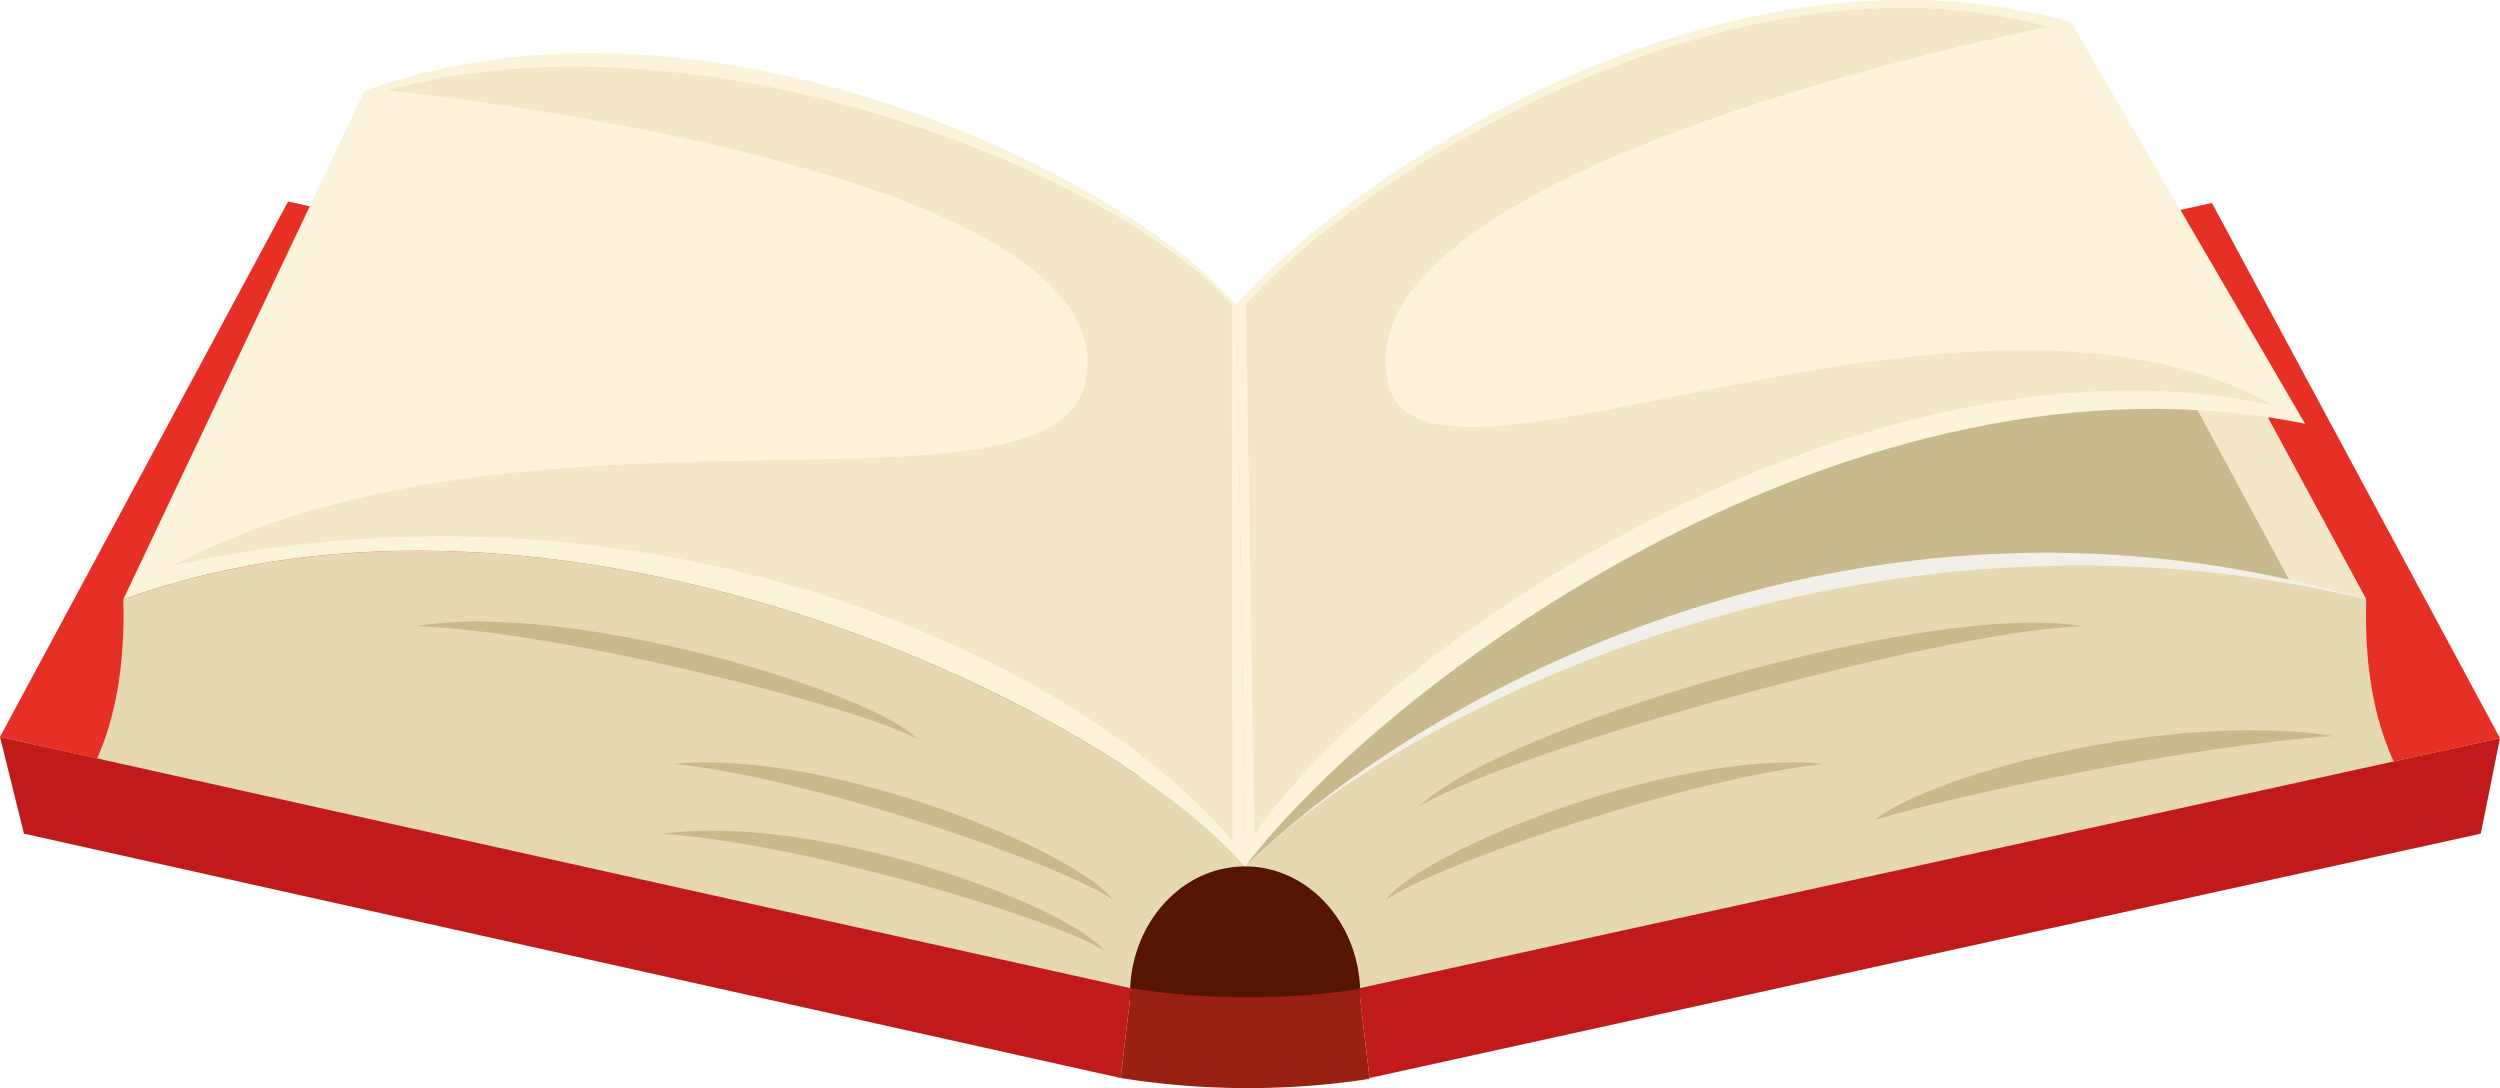 <svg id="Layer_1" data-name="Layer 1" xmlns="http://www.w3.org/2000/svg" viewBox="0 0 871.4 379.27"><defs><style>.cls-1{fill:#e63026;}.cls-1,.cls-10,.cls-2,.cls-3,.cls-4,.cls-5,.cls-6,.cls-7,.cls-8{fill-rule:evenodd;}.cls-2{fill:#359b8e;}.cls-3{fill:#e6d9b1;}.cls-4{fill:#f1efe8;}.cls-5{fill:#f2e7c6;}.cls-6{fill:#c8ba8d;}.cls-7{fill:#561500;}.cls-8{fill:#c11a1b;}.cls-9{fill:#982013;}.cls-10{fill:#fcf3db;}</style></defs><polygon class="cls-1" points="770.99 70.74 871.4 257.29 471.9 345.25 463.02 138.53 770.99 70.74"/><polygon class="cls-2" points="100.41 70.27 402.84 138.07 399.94 154.67 97.51 86.88 100.41 70.27"/><path class="cls-3" d="M1698.35,1603.62,1337.27,1682l-39.72-42.8c48-55.75,238-148.37,390.76-93C1687.69,1568,1690.64,1587.39,1698.35,1603.62Z" transform="translate(-863.55 -1337.22)"/><path class="cls-4" d="M1688.31,1546.18l-62.73-116c-119.87-43.42-293.26-30.4-331,13.36l3,195.71C1355.19,1582.35,1516.77,1504.33,1688.31,1546.18Z" transform="translate(-863.55 -1337.22)"/><path class="cls-5" d="M1688.31,1546.18l-62.73-116c-119.87-43.42-293.26-30.4-331,13.36l3,195.71C1355.19,1582.35,1508.44,1492.75,1688.31,1546.18Z" transform="translate(-863.55 -1337.22)"/><path class="cls-6" d="M1294.62,1445l2.92,194,2-1.66c56.11-54,195.74-135.16,361.88-98.08L1610,1444C1502.35,1405.06,1351.61,1411.57,1294.62,1445Z" transform="translate(-863.55 -1337.22)"/><polygon class="cls-1" points="100.41 70.27 0 256.84 393.98 344.8 402.84 138.07 100.41 70.27"/><path class="cls-3" d="M896.47,1603.62l361.06,78.4,40-42.8c-48-55.75-238.34-148.37-391-93C907.11,1568,904.19,1587.39,896.47,1603.62Z" transform="translate(-863.55 -1337.22)"/><path class="cls-7" d="M1297.55,1639.22c22.17,0,40.13,20,40.13,44.64v1.74a262,262,0,0,1-38.79,2.88,259,259,0,0,1-41.46-3.32c0-.42,0-.87,0-1.3C1257.41,1659.2,1275.38,1639.22,1297.55,1639.22Z" transform="translate(-863.55 -1337.22)"/><polygon class="cls-8" points="0 256.84 394.32 344.49 390.62 375.75 8.35 290.58 0 256.84"/><polygon class="cls-8" points="871.4 257.29 473.68 344.49 477.36 375.75 864.7 290.58 871.4 257.29"/><path class="cls-9" d="M1340.68,1713.31a281.11,281.11,0,0,1-86.51-.34l3.7-31.26a265.67,265.67,0,0,0,79.4.31l3.64,31Z" transform="translate(-863.55 -1337.22)"/><path class="cls-10" d="M906.51,1546.18l84.08-177.28c119.86-43.43,266.3,30.85,304,74.61l3,195.71C1249.52,1583.47,1059.2,1490.85,906.51,1546.18Z" transform="translate(-863.55 -1337.22)"/><path class="cls-5" d="M924,1534.25c124-65.12,305.53-11,317.73-63.31,17.8-76.32-243.2-102.23-243.2-102.23,111.73-30.66,256.65,31,294.36,74.8l.27,186.89C1241.68,1568.77,1093.41,1497.38,924,1534.25Z" transform="translate(-863.55 -1337.22)"/><path class="cls-10" d="M1667,1484.92l-81.59-140c-122.55-34.45-253.11,54.8-290.83,98.56l3,195.71C1347.3,1574,1510.15,1453.27,1667,1484.92Z" transform="translate(-863.55 -1337.22)"/><path class="cls-5" d="M1656.11,1478.5c-108.79-60.07-296.54,44.72-308.73-7.56-17.81-76.32,230.18-124.34,230.18-124.34-111.73-30.66-242,53.15-279.75,96.91l3,184.48C1349.18,1557.71,1517.91,1448.25,1656.11,1478.5Z" transform="translate(-863.55 -1337.22)"/><path class="cls-6" d="M1183.18,1594.86c-18.48-10.84-124.76-37.83-174.43-39.37C1061.11,1546.21,1168.64,1578.47,1183.18,1594.86Z" transform="translate(-863.55 -1337.22)"/><path class="cls-6" d="M1248.67,1668.71c-18.17-11.51-104.7-37.56-154.27-40.84C1147,1620.42,1234.58,1651.81,1248.67,1668.71Z" transform="translate(-863.55 -1337.22)"/><path class="cls-6" d="M1251.57,1650.86c-17.74-12.28-103.31-42-152.75-47.38C1151.62,1598.28,1238.09,1633.36,1251.57,1650.86Z" transform="translate(-863.55 -1337.22)"/><path class="cls-6" d="M1358.13,1618.35c33.11-19.89,181.62-61.32,231.29-62.86C1537.07,1546.21,1387.33,1590.21,1358.13,1618.35Z" transform="translate(-863.55 -1337.22)"/><path class="cls-6" d="M1517,1623c29-8.89,110.19-25.92,159.8-29.22C1620.51,1585,1538.22,1606.52,1517,1623Z" transform="translate(-863.55 -1337.22)"/><path class="cls-6" d="M1346.6,1650.86c17.74-12.28,103.32-42,152.74-47.38C1446.56,1598.28,1360.09,1633.36,1346.6,1650.86Z" transform="translate(-863.55 -1337.22)"/></svg>